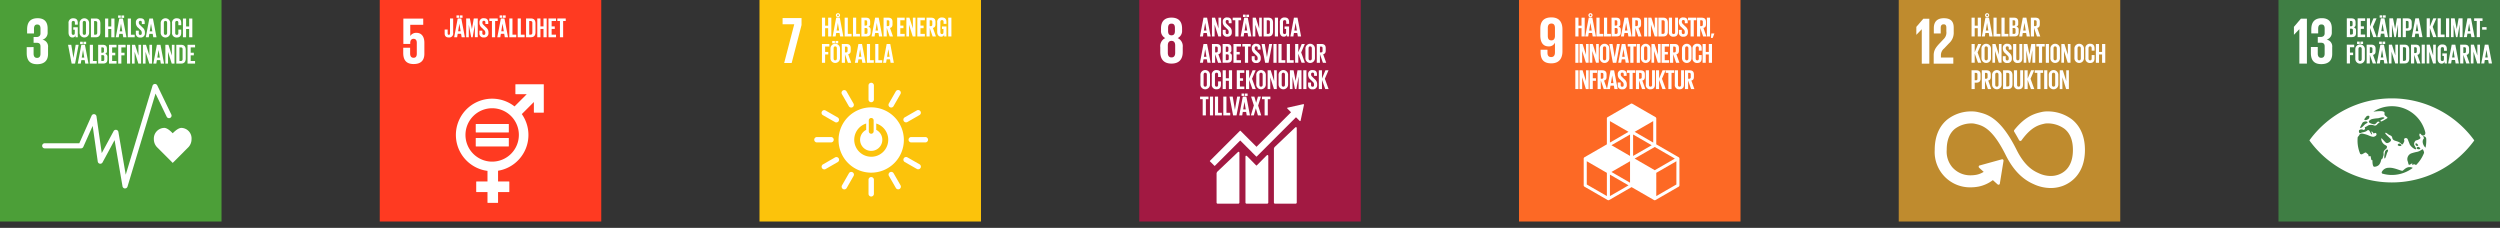 <svg xmlns="http://www.w3.org/2000/svg" width="790" height="72" viewBox="0 0 790 72"><rect x="0" y="0" width="790" height="72" fill="#333333" stroke="none"/><defs><clipPath id="a"><path fill="none" d="M239.987.001h69.998v69.998h-69.998z"/></clipPath><clipPath id="b"><path fill="none" d="M359.893 0h69.998v70h-69.998z"/></clipPath><clipPath id="c"><path fill="none" d="M.327.001h69.998v69.998H.327z"/></clipPath><clipPath id="d"><path fill="none" d="M119.837-.013h70v69.998h-70z"/></clipPath><clipPath id="e"><path fill="none" d="M480.001 0h69.998v70h-69.998z"/></clipPath><clipPath id="f"><path fill="none" d="M600 0h70v70h-70z"/></clipPath><clipPath id="g"><path fill="none" d="M720 0h69.998v70H720z"/></clipPath></defs><path fill="#4c9f38" d="M0 0h70v70H0z"/><path fill="#ff3a21" d="M120 0h70v70h-70z"/><path fill="#fcc30b" d="M240 0h70v70h-70z"/><path fill="#a21942" d="M360 0h70v70h-70z"/><path fill="#fd6925" d="M480 0h70v70h-70z"/><path fill="#bf8b2e" d="M600 0h70v70h-70z"/><path fill="#3f7e44" d="M720 0h70v70h-70z"/><g fill="#fff"><path d="M247.299 7.66h3.684l-3.182 12.248h2.366l3.119-11.997V5.712h-5.987V7.66z"/><g clip-path="url(#a)"><path d="M275.3 33.923a10.318 10.318 0 1 0 10.321 10.317A10.317 10.317 0 0 0 275.3 33.923M274.541 38a.767.767 0 0 1 1.531 0v3.542a.767.767 0 0 1-1.531 0zm.765 11.529a5.367 5.367 0 0 1-1.594-10.492v2a3.513 3.513 0 1 0 3.18 0v-2a5.368 5.368 0 0 1-1.586 10.5M263.46 44.15a.862.862 0 0 0-.793-.846h-4.518a.849.849 0 0 0 0 1.7h4.518a.865.865 0 0 0 .793-.85M293.263 44.15a.862.862 0 0 0-.793-.846h-4.517a.85.85 0 0 0 0 1.7h4.517a.864.864 0 0 0 .793-.85M275.308 32.305a.863.863 0 0 0 .846-.793V27a.85.85 0 0 0-1.7 0v4.517a.865.865 0 0 0 .85.793"/><path d="M275.308 62.108a.863.863 0 0 0 .846-.793V56.8a.85.85 0 0 0-1.7 0v4.517a.865.865 0 0 0 .85.793M265.025 38.266a.861.861 0 0 0-.268-1.128l-3.921-2.245a.85.85 0 0 0-.842 1.473l3.92 2.244a.864.864 0 0 0 1.111-.344M290.892 53.07a.861.861 0 0 0-.268-1.128L286.7 49.7a.85.85 0 0 0-.843 1.472l3.92 2.244a.865.865 0 0 0 1.111-.344M281.192 33.871a.862.862 0 0 0 1.128-.268l2.245-3.921a.849.849 0 0 0-1.472-.842l-2.245 3.92a.866.866 0 0 0 .344 1.111M266.388 59.738a.862.862 0 0 0 1.128-.268l2.245-3.921a.85.85 0 0 0-1.472-.844l-2.245 3.922a.866.866 0 0 0 .344 1.111M269.4 33.881a.864.864 0 0 0 .339-1.109l-2.252-3.918a.85.85 0 0 0-1.471.846l2.252 3.917a.864.864 0 0 0 1.132.264M284.259 59.718a.864.864 0 0 0 .339-1.109l-2.253-3.918a.85.85 0 0 0-1.47.846l2.252 3.918a.865.865 0 0 0 1.132.263M285.577 38.247a.862.862 0 0 0 1.109.339l3.917-2.252a.849.849 0 0 0-.845-1.47l-3.916 2.252a.861.861 0 0 0-.265 1.131M259.74 53.105a.864.864 0 0 0 1.109.339l3.917-2.253a.85.85 0 0 0-.845-1.472l-3.916 2.254a.864.864 0 0 0-.265 1.132M261.697 8.906h-.962v2.617h-.999V5.589h.999v2.513h.962V5.589h1.006v5.934h-1.006V8.906zM263.115 11.524l1.12-5.935h1.137l1.128 5.935h-1.023l-.184-1.086h-1.058l-.175 1.086zm1.679-7.361a.656.656 0 1 1 0 1.312.656.656 0 1 1 0-1.312m-.428 5.478h.8l-.393-2.38h-.008zm.428-4.533a.29.29 0 1 0-.272-.289.266.266 0 0 0 .272.289M266.911 5.589h.997v5.121h1.191v.814h-2.188V5.589zM269.554 5.589h.996v5.121h1.191v.814h-2.187V5.589zM272.2 5.59h1.444c1 0 1.329.464 1.329 1.3v.61a.865.865 0 0 1-.6.945.9.9 0 0 1 .744.989v.788c0 .838-.377 1.3-1.374 1.3H272.2zm1 2.5h.35a.421.421 0 0 0 .473-.481v-.724a.421.421 0 0 0-.483-.481h-.34zm0 .761v1.854h.437a.429.429 0 0 0 .491-.481v-.889c0-.316-.15-.481-.5-.481zM275.416 11.523l1.12-5.933h1.138l1.13 5.933h-1.026l-.182-1.085h-1.06l-.175 1.085zm1.251-1.882h.8l-.393-2.381h-.01zM280.211 8.8v2.722h-1V5.589h1.451c1.006 0 1.375.5 1.375 1.33v.762c0 .64-.228 1.014-.8 1.147l.953 2.7h-1.05zm0-2.4v1.85h.332a.433.433 0 0 0 .491-.491v-.875c0-.323-.15-.481-.491-.481zM283.501 5.589h2.381v.814h-1.385V8.1h.989v.807h-.989v1.803h1.385v.814h-2.381V5.589zM287.255 7.795v3.728h-.841V5.59h.98l1.076 3.403V5.59h.833v5.933h-.875l-1.173-3.728zM289.87 5.589h2.382v.814h-1.385V8.1h.989v.807h-.989v1.803h1.385v.814h-2.382V5.589zM293.781 8.8v2.722h-1V5.589h1.452c1.006 0 1.375.5 1.375 1.33v.762c0 .64-.228 1.014-.8 1.147l.953 2.7h-1.05zm0-2.4v1.85h.333a.433.433 0 0 0 .491-.491v-.875c0-.323-.15-.481-.491-.481zM297.658 8.355h1.417v3.169h-.717v-.649a.9.9 0 0 1-.953.717c-.858 0-1.252-.683-1.252-1.6V7.12a1.405 1.405 0 0 1 1.5-1.6c1.1 0 1.427.612 1.427 1.487v.527h-.91v-.606c0-.367-.14-.578-.5-.578s-.517.255-.517.613v3.186c0 .359.15.612.49.612.324 0 .491-.183.491-.569v-1.05h-.473zM299.645 5.589h.997v5.933h-.997zM259.737 13.902h2.336v.814h-1.34v1.696h.999v.807h-.999v2.617h-.996v-5.934zM262.422 18.3v-2.87a1.513 1.513 0 1 1 3.021 0v2.87a1.513 1.513 0 1 1-3.021 0m.552-5.364h.848v.753h-.848zm1.47 5.522v-3.183c0-.358-.158-.612-.515-.612s-.508.254-.508.612v3.186c0 .36.158.613.508.613s.515-.253.515-.613m-.411-5.522h.849v.753h-.849zM267.007 17.114v2.722h-1V13.9h1.451c1.006 0 1.375.5 1.375 1.329v.763c0 .639-.228 1.014-.8 1.147l.953 2.7h-1.05zm0-2.4v1.847h.333a.433.433 0 0 0 .491-.491v-.87c0-.324-.15-.481-.491-.481zM270.14 19.835l1.12-5.933h1.14l1.13 5.933h-1.03l-.182-1.084h-1.06l-.175 1.084zm1.252-1.881h.8l-.394-2.382h-.01zM273.937 13.902h.997v5.12h1.19v.814h-2.187v-5.934zM276.579 13.902h.997v5.12h1.19v.814h-2.187v-5.934zM279.064 19.835l1.121-5.933h1.137l1.13 5.933h-1.025l-.183-1.084h-1.059l-.175 1.084zm1.252-1.881h.8l-.394-2.382h-.01z"/></g><g clip-path="url(#b)"><path d="M373.745 16.433v-1.55a2.814 2.814 0 0 0-1.591-2.847 2.5 2.5 0 0 0 1.381-2.469v-.588c0-2.22-1.15-3.413-3.349-3.413-2.178 0-3.308 1.193-3.308 3.413v.588a2.518 2.518 0 0 0 1.339 2.469 2.8 2.8 0 0 0-1.571 2.847v1.55c0 2.157 1.027 3.664 3.54 3.664 2.531 0 3.559-1.507 3.559-3.664m-4.628-7.6c0-.86.295-1.362 1.069-1.362.8 0 1.088.5 1.088 1.362V9.8c0 .858-.293 1.362-1.088 1.362-.774 0-1.069-.5-1.069-1.362zm2.24 7.85c0 .858-.313 1.467-1.171 1.467-.839 0-1.153-.609-1.153-1.467v-2.3c0-.858.314-1.465 1.153-1.465.858 0 1.171.607 1.171 1.465zM409.205 40.358l-6.289 5.982a1.047 1.047 0 0 0-.359.9v16.767a.358.358 0 0 0 .359.358h6.5a.358.358 0 0 0 .358-.358v-23.5c0-.2-.154-.559-.565-.15M391.086 48.153l-6.29 5.982a1.045 1.045 0 0 0-.358.9v8.974a.359.359 0 0 0 .358.358h6.5a.359.359 0 0 0 .357-.358V48.3c0-.2-.156-.561-.565-.15"/><path d="M412.064 33.1a.183.183 0 0 0-.053-.136.178.178 0 0 0-.117-.05h-.087l-4.814 1.088-.088.008a.2.2 0 0 0-.095.049.186.186 0 0 0 0 .259l.055.055 1.1 1.1-10.913 10.918-5.04-5.041a.143.143 0 0 0-.2 0l-1.368 1.368-8.084 8.082a.144.144 0 0 0 0 .2l1.37 1.368a.14.14 0 0 0 .2 0l7.98-7.976 3.658 3.658a.045.045 0 0 0 .011.017l1.368 1.366a.144.144 0 0 0 .205 0l12.385-12.385 1.154 1.155a.18.18 0 0 0 .257 0 .178.178 0 0 0 .053-.118v-.017l1.056-4.915z"/><path d="M400.181 49.2l-3.043 3.068a.146.146 0 0 1-.2-.008l-2.756-2.809c-.506-.5-.614-.095-.614.1v14.45a.356.356 0 0 0 .355.358h6.5a.359.359 0 0 0 .358-.358V49.315c0-.2-.155-.559-.6-.112M379.184 11.522l1.121-5.933h1.137l1.13 5.933h-1.025l-.183-1.084h-1.059l-.175 1.084zm1.252-1.881h.8l-.394-2.382h-.009zM383.822 7.794v3.728h-.841V5.59h.98l1.076 3.402V5.59h.833v5.932h-.875l-1.173-3.728zM386.385 10.245v-.8h.928v.814c0 .333.148.525.489.525.316 0 .456-.209.456-.525v-.228a1.07 1.07 0 0 0-.447-.839l-.585-.588a2 2 0 0 1-.832-1.582v-.2a1.237 1.237 0 0 1 1.4-1.305c1 0 1.391.491 1.391 1.349v.481h-.909v-.515c0-.342-.158-.507-.474-.507a.436.436 0 0 0-.472.488v.124c0 .333.185.525.472.8l.639.629a1.992 1.992 0 0 1 .806 1.541v.293a1.286 1.286 0 0 1-1.453 1.392 1.236 1.236 0 0 1-1.409-1.348M389.527 5.589h2.651v.814h-.821v5.12h-1.009v-5.12h-.821v-.814zM392.046 11.523l1.121-5.935h1.133l1.13 5.935h-1.025l-.183-1.086h-1.059l-.175 1.086zm.735-6.9h.848v.753h-.848zm.519 5.017h.8l-.4-2.38h-.009zm.542-5.014h.849v.753h-.849zM396.684 7.794v3.728h-.841V5.59h.98l1.076 3.402V5.59h.833v5.932h-.875l-1.173-3.728zM402.283 7.182v2.749c0 .909-.375 1.592-1.444 1.592H399.3V5.588h1.539c1.069 0 1.444.675 1.444 1.594m-1.566 3.527c.411 0 .569-.246.569-.6V7a.521.521 0 0 0-.569-.6h-.42v4.307zM402.852 5.588h.999v5.935h-.999zM405.932 8.354h1.417v3.169h-.717v-.649a.9.9 0 0 1-.953.718c-.858 0-1.251-.681-1.251-1.6V7.12a1.406 1.406 0 0 1 1.5-1.6c1.1 0 1.424.613 1.424 1.488v.526h-.909v-.6c0-.368-.141-.579-.5-.579s-.518.255-.518.613v3.186c0 .359.151.612.491.612.324 0 .491-.182.491-.568V9.142h-.474zM407.761 11.522l1.12-5.933h1.137l1.13 5.933h-1.025l-.183-1.084h-1.059l-.175 1.084zm1.251-1.881h.8l-.394-2.382h-.009zM379.184 19.834l1.121-5.932h1.137l1.13 5.932h-1.025l-.183-1.084h-1.059l-.175 1.084zm1.252-1.881h.8l-.394-2.381h-.009zM383.979 17.114v2.722h-1V13.9h1.452c1.006 0 1.375.5 1.375 1.33v.762c0 .639-.228 1.016-.8 1.147l.953 2.7h-1.05zm0-2.4v1.847h.333a.433.433 0 0 0 .491-.491v-.87c0-.323-.151-.481-.491-.481zM386.351 13.9h1.443c1 0 1.33.465 1.33 1.3v.6a.867.867 0 0 1-.6.946.9.9 0 0 1 .743.989v.787c0 .839-.376 1.3-1.373 1.3h-1.548zm1 2.5h.35a.422.422 0 0 0 .474-.482V15.2a.42.42 0 0 0-.481-.481h-.343zm0 .761v1.859h.438a.429.429 0 0 0 .491-.481v-.892c0-.316-.151-.481-.5-.481zM389.771 13.901h2.382v.814h-1.385v1.697h.989v.806h-.989v1.804h1.385v.814h-2.382v-5.935zM392.571 13.901h2.651v.814h-.821v5.121h-1.008v-5.121h-.822v-.814zM395.545 18.557v-.8h.929v.814c0 .333.148.525.488.525.316 0 .457-.209.457-.525v-.228a1.073 1.073 0 0 0-.447-.839l-.586-.588a1.994 1.994 0 0 1-.831-1.582v-.2a1.237 1.237 0 0 1 1.4-1.3c1 0 1.39.491 1.39 1.349v.481h-.909v-.515c0-.343-.158-.508-.474-.508a.436.436 0 0 0-.471.489v.123c0 .333.184.525.471.8l.64.63a1.989 1.989 0 0 1 .806 1.54v.289a1.287 1.287 0 0 1-1.453 1.393 1.237 1.237 0 0 1-1.41-1.349M401.995 13.901l-1.13 5.935h-1.084l-1.13-5.935h1.016l.683 4.139h.007l.702-4.139h.936zM402.405 13.901h.997v5.935h-.997zM403.98 13.901h.997v5.121h1.191v.814h-2.188v-5.935zM406.623 13.901h.996v5.121h1.191v.814h-2.187v-5.935zM410.263 16.947v2.887h-.997v-5.933h.997v2.608l1.086-2.608h.98l-1.155 2.669 1.181 3.264h-1.05l-1.042-2.887zM412.511 18.3v-2.87a1.512 1.512 0 1 1 3.019 0v2.87a1.512 1.512 0 1 1-3.019 0m2.022.158v-3.183c0-.358-.158-.613-.517-.613s-.506.255-.506.613v3.186c0 .359.156.612.506.612s.517-.253.517-.612M417.1 17.114v2.722h-1V13.9h1.452c1.006 0 1.375.5 1.375 1.33v.762c0 .639-.228 1.016-.8 1.147l.953 2.7h-1.05zm0-2.4v1.847h.333a.433.433 0 0 0 .491-.491v-.87c0-.323-.151-.481-.491-.481zM379.342 26.615v-2.87a1.512 1.512 0 1 1 3.018 0v2.87a1.512 1.512 0 1 1-3.018 0m2.022.158v-3.186c0-.358-.158-.612-.518-.612s-.506.254-.506.612v3.186c0 .36.156.613.506.613s.518-.253.518-.613M382.929 26.615v-2.87a1.4 1.4 0 0 1 1.487-1.6c1.1 0 1.41.612 1.41 1.487v.7h-.911v-.778c0-.369-.122-.578-.482-.578s-.508.255-.508.612v3.186c0 .36.151.613.508.613s.482-.228.482-.578v-1.095h.911v1.023c0 .85-.35 1.48-1.41 1.48a1.4 1.4 0 0 1-1.487-1.6M388.328 25.53h-.963v2.618h-.998v-5.935h.998v2.513h.963v-2.513h1.006v5.935h-1.006V25.53zM390.821 22.214h2.382v.814h-1.385v1.696h.989v.807h-.989v1.803h1.385v.814h-2.382v-5.934zM394.733 25.259v2.887h-.997v-5.932h.997v2.608l1.086-2.608h.979l-1.154 2.668 1.181 3.264h-1.05l-1.042-2.887zM396.981 26.615v-2.87a1.512 1.512 0 1 1 3.019 0v2.87a1.512 1.512 0 1 1-3.019 0m2.022.158v-3.186c0-.358-.158-.612-.517-.612s-.506.254-.506.612v3.186c0 .36.156.613.506.613s.517-.253.517-.613M401.409 24.419v3.728h-.841v-5.933h.98l1.076 3.403v-3.403h.833v5.933h-.875l-1.173-3.728zM404.025 26.615v-2.87a1.512 1.512 0 1 1 3.018 0v2.87a1.512 1.512 0 1 1-3.018 0m2.021.158v-3.186c0-.358-.157-.612-.517-.612s-.506.254-.506.612v3.186c0 .36.156.613.506.613s.517-.253.517-.613M410.36 24.296h-.027l-.673 3.85h-.464l-.744-3.85h-.017v3.85h-.824v-5.932h1.164l.649 3.342h.008l.578-3.342h1.261v5.932h-.911v-3.85zM411.838 22.213h.997v5.935h-.997zM413.36 26.87v-.8h.928v.814c0 .333.148.525.491.525.314 0 .454-.21.454-.525v-.229a1.071 1.071 0 0 0-.446-.838l-.586-.588a2 2 0 0 1-.832-1.583v-.2a1.237 1.237 0 0 1 1.4-1.3c1 0 1.391.491 1.391 1.348v.482h-.909v-.516c0-.342-.158-.508-.472-.508a.437.437 0 0 0-.474.489v.124c0 .333.185.525.474.8l.637.63a1.992 1.992 0 0 1 .807 1.541v.289a1.287 1.287 0 0 1-1.454 1.392 1.236 1.236 0 0 1-1.409-1.348M417.744 25.259v2.887h-.997v-5.932h.997v2.608l1.086-2.608h.979l-1.154 2.668 1.181 3.264h-1.05l-1.042-2.887zM379.228 30.526h2.652v.814h-.822v5.12h-1.008v-5.12h-.822v-.814zM382.342 30.525h.997v5.935h-.997zM383.918 30.526h.996v5.12h1.191v.814h-2.187v-5.934zM386.56 30.526h.997v5.12h1.19v.814h-2.187v-5.934zM391.872 30.526l-1.13 5.934h-1.084l-1.13-5.934h1.016l.682 4.139h.01l.7-4.139h.936zM391.6 36.46l1.121-5.935h1.137l1.13 5.935h-1.025l-.183-1.086h-1.06l-.175 1.086zm.735-6.9h.848v.753h-.848zm.517 5.016h.8l-.394-2.382h-.009zm.542-5.016h.849v.753h-.849zM396.22 33.318l-.876-2.793h1.041l.552 1.961.568-1.961h.946l-.875 2.836.972 3.099h-1.043l-.656-2.25-.629 2.25h-.946l.946-3.142zM398.792 30.526h2.651v.814h-.821v5.12h-1.009v-5.12h-.821v-.814z"/></g><g clip-path="url(#c)"><path d="M11.726 20.287c2.408 0 3.454-1.278 3.454-3.245v-2.094a2.18 2.18 0 0 0-1.758-2.406 2.27 2.27 0 0 0 1.632-2.3V9c0-2.011-.962-3.245-3.161-3.245-2.471 0-3.329 1.464-3.329 3.559v1.255h2.176v-1.44c0-.88.274-1.383 1.028-1.383s1.025.5 1.025 1.279v1.527c0 .753-.5 1.151-1.277 1.151h-.9v1.822h1.006c.837 0 1.172.4 1.172 1.151v2.345c0 .753-.335 1.278-1.067 1.278-.816 0-1.111-.546-1.111-1.382v-2.032H8.441v1.864c0 2.157.856 3.538 3.285 3.538M60.524 44a3.307 3.307 0 0 0-3.195-3.587c-.963 0-2.125 1.056-2.754 1.7-.632-.648-1.716-1.7-2.679-1.7A3.37 3.37 0 0 0 48.621 44a3.629 3.629 0 0 0 1.021 2.536l4.936 4.943 4.929-4.937A3.626 3.626 0 0 0 60.524 44"/><path d="M39.514 59.551a.41.41 0 0 1-.05 0 .809.809 0 0 1-.749-.672l-2.507-14.6-3.8 7.04a.811.811 0 0 1-1.516-.27l-1.608-11.267-2.95 6.625a.809.809 0 0 1-.74.479H14.132a.81.81 0 1 1 0-1.62h10.935l3.881-8.714a.81.81 0 0 1 1.542.215l1.663 11.618 3.747-6.943a.811.811 0 0 1 1.512.248l2.321 13.52 8.46-28.1a.811.811 0 0 1 1.507-.12l4.453 9.229a.811.811 0 0 1-1.461.7l-3.546-7.352-8.852 29.4a.812.812 0 0 1-.776.577M23.162 8.613h1.417v3.169h-.717v-.649a.9.9 0 0 1-.953.717c-.858 0-1.252-.683-1.252-1.6V7.378a1.406 1.406 0 0 1 1.5-1.6c1.1 0 1.425.612 1.425 1.487v.527h-.912v-.606c0-.367-.141-.578-.5-.578s-.517.255-.517.612v3.186c0 .36.15.613.491.613.323 0 .49-.183.49-.569V9.4h-.473zM25.147 10.249v-2.87a1.512 1.512 0 1 1 3.019 0v2.87a1.512 1.512 0 1 1-3.019 0m2.022.158V7.221c0-.358-.157-.613-.517-.613s-.506.255-.506.613v3.186c0 .359.156.612.506.612s.517-.253.517-.612M31.718 7.44v2.749c0 .909-.375 1.592-1.444 1.592h-1.538V5.846h1.538c1.069 0 1.444.676 1.444 1.594m-1.565 3.527c.411 0 .568-.245.568-.6V7.256a.519.519 0 0 0-.568-.6h-.421v4.306zM35.166 9.164h-.962v2.617h-.999V5.847h.999v2.512h.962V5.847h1.007v5.934h-1.007V9.164zM36.583 11.781L37.7 5.848h1.138l1.13 5.933h-1.023l-.182-1.081H37.7l-.175 1.086zm.736-6.9h.849v.753h-.849zm.516 5.019h.8l-.394-2.382h-.01zm.542-5.016h.848v.753h-.848zM40.38 5.847h.997v5.121h1.191v.814H40.38V5.847zM42.927 10.5v-.8h.928v.814c0 .333.148.525.489.525.315 0 .456-.209.456-.525v-.228a1.074 1.074 0 0 0-.447-.839l-.586-.586a2 2 0 0 1-.831-1.584v-.2a1.237 1.237 0 0 1 1.4-1.305c1 0 1.391.491 1.391 1.349v.481h-.91v-.511c0-.343-.158-.508-.473-.508a.437.437 0 0 0-.472.489V7.2c0 .333.184.525.472.8l.639.63a1.989 1.989 0 0 1 .806 1.54v.289a1.286 1.286 0 0 1-1.453 1.393 1.237 1.237 0 0 1-1.409-1.352M46.068 11.78l1.121-5.932h1.137l1.13 5.932h-1.025l-.183-1.08h-1.059l-.175 1.084zM47.32 9.9h.8l-.394-2.381h-.009zM50.784 10.249v-2.87a1.512 1.512 0 1 1 3.018 0v2.87a1.512 1.512 0 1 1-3.018 0m2.022.158V7.221c0-.358-.158-.613-.518-.613s-.506.255-.506.613v3.186c0 .359.156.612.506.612s.518-.253.518-.612M54.371 10.249v-2.87a1.4 1.4 0 0 1 1.487-1.6c1.1 0 1.41.613 1.41 1.488v.7h-.911v-.78c0-.367-.122-.578-.482-.578s-.507.254-.507.612v3.186c0 .36.15.613.507.613s.482-.229.482-.579V9.348h.911v1.023c0 .85-.35 1.48-1.41 1.48a1.4 1.4 0 0 1-1.487-1.6M59.77 9.164h-.963v2.617h-.998V5.847h.998v2.512h.963V5.847h1.006v5.934H59.77V9.164zM24.851 14.159l-1.13 5.935h-1.084l-1.13-5.935h1.016l.683 4.139h.007l.702-4.139h.936zM24.579 20.093L25.7 14.16h1.138l1.129 5.933h-1.026l-.182-1.086H25.7l-.175 1.086zm.734-6.9h.848v.753h-.848zm.517 5.016h.8l-.393-2.382h-.01zm.542-5.016h.849v.753h-.849zM28.376 14.159h.997v5.121h1.19v.814h-2.187v-5.935zM31.019 14.16h1.444c1 0 1.33.464 1.33 1.3v.605a.865.865 0 0 1-.6.945.9.9 0 0 1 .744.989v.788c0 .839-.376 1.3-1.373 1.3h-1.545zm1 2.5h.35a.422.422 0 0 0 .474-.481v-.727a.421.421 0 0 0-.483-.481h-.341zm0 .761v1.855h.438a.429.429 0 0 0 .49-.482v-.892c0-.316-.15-.481-.5-.481zM34.44 14.159h2.381v.815h-1.385v1.696h.989v.807h-.989v1.803h1.385v.814H34.44v-5.935zM37.353 14.159h2.336v.815H38.35v1.696h.998v.807h-.998v2.617h-.997v-5.935zM40.127 14.16h.997v5.935h-.997zM42.542 16.365v3.728h-.841V14.16h.979l1.077 3.403V14.16h.833v5.933h-.875l-1.173-3.728zM45.998 16.365v3.728h-.841V14.16h.98l1.076 3.403V14.16h.834v5.933h-.875l-1.174-3.728zM48.456 20.093l1.12-5.933h1.138l1.13 5.933h-1.026l-.182-1.085h-1.06l-.176 1.085zm1.252-1.882h.8l-.394-2.381H50.1zM53.094 16.365v3.728h-.841V14.16h.98l1.076 3.403V14.16h.833v5.933h-.875l-1.173-3.728zM58.693 15.753V18.5c0 .909-.375 1.592-1.444 1.592H55.71v-5.933h1.539c1.069 0 1.444.675 1.444 1.594m-1.566 3.526c.411 0 .569-.245.569-.6v-3.111a.52.52 0 0 0-.569-.595h-.42v4.306zM59.261 14.159h2.382v.815h-1.385v1.696h.989v.807h-.989v1.803h1.385v.814h-2.382v-5.935z"/></g><g clip-path="url(#d)"><path d="M131.671 10.382a2.16 2.16 0 0 0-2.011.983h-.02V7.827h4.1V5.88h-6.28v8h2.176v-.314c0-.839.378-1.3 1.046-1.3.734 0 1.027.5 1.027 1.278v3.434c0 .755-.272 1.278-1 1.278-.818 0-1.109-.544-1.109-1.381v-1.782h-2.18V16.7c0 2.157.86 3.538 3.289 3.538 2.408 0 3.391-1.277 3.391-3.245v-3.471c0-2.24-1.151-3.14-2.429-3.14M171.725 26.626h-8.75a.113.113 0 0 0-.112.113v2.908a.111.111 0 0 0 .112.11h3.483l-3.867 3.871A11.456 11.456 0 1 0 154.045 54v3.351h-3.451a.11.11 0 0 0-.112.111v3.115a.111.111 0 0 0 .112.113h3.451v3.3a.111.111 0 0 0 .112.112h3.114a.112.112 0 0 0 .114-.112v-3.3h3.45a.112.112 0 0 0 .111-.113v-3.113a.111.111 0 0 0-.111-.111h-3.45v-3.4a11.449 11.449 0 0 0 7.506-17.9l3.813-3.814v3.252a.114.114 0 0 0 .115.113h2.906a.113.113 0 0 0 .114-.113v-8.752a.113.113 0 0 0-.114-.113m-16.2 24.45a8.436 8.436 0 1 1 8.436-8.436 8.445 8.445 0 0 1-8.436 8.436"/><path d="M160.677 39.178h-10.231a.107.107 0 0 0-.111.1v2.479a.106.106 0 0 0 .111.1h10.231a.105.105 0 0 0 .112-.1v-2.48a.106.106 0 0 0-.112-.1M160.677 43.6h-10.231a.109.109 0 0 0-.111.1v2.48a.105.105 0 0 0 .111.1h10.231a.1.1 0 0 0 .112-.1V43.7a.108.108 0 0 0-.112-.1M143.2 5.833v4.586a1.234 1.234 0 0 1-1.373 1.417c-1.033 0-1.314-.569-1.314-1.322V9.333h.945v1.2c0 .3.107.472.369.472s.377-.175.377-.482v-4.69zM143.517 11.767l1.12-5.935h1.138l1.13 5.935h-1.024l-.184-1.086h-1.06l-.175 1.086zm.736-6.9h.848v.753h-.848zm.515 5.015h.8l-.396-2.382h-.01zm.544-5.015h.849v.753h-.849zM150.063 7.916h-.027l-.673 3.85h-.464l-.744-3.85h-.017v3.85h-.824V5.833h1.164l.649 3.342h.008l.578-3.342h1.261v5.933h-.911v-3.85zM151.488 10.489v-.8h.929v.814c0 .333.148.525.49.525.314 0 .455-.209.455-.525v-.229a1.072 1.072 0 0 0-.447-.838l-.586-.588a2 2 0 0 1-.831-1.583v-.2a1.237 1.237 0 0 1 1.4-1.305c1 0 1.39.491 1.39 1.348v.482h-.909v-.514c0-.342-.158-.508-.472-.508a.437.437 0 0 0-.473.489v.124c0 .333.184.525.473.8l.638.63a1.992 1.992 0 0 1 .806 1.541v.289a1.286 1.286 0 0 1-1.453 1.392 1.237 1.237 0 0 1-1.41-1.348M154.63 5.833h2.652v.814h-.822v5.12h-1.008v-5.12h-.822v-.814zM157.149 11.767l1.121-5.935h1.137l1.13 5.935h-1.025l-.183-1.086h-1.059l-.175 1.086zm.737-6.9h.848v.753h-.848zm.515 5.015h.8L158.8 7.5h-.009zm.542-5.015h.848v.753h-.848zM160.947 5.833h.996v5.12h1.191v.814h-2.187V5.833zM163.589 5.833h.997v5.12h1.191v.814h-2.188V5.833zM169.215 7.426v2.749c0 .909-.374 1.592-1.443 1.592h-1.539V5.832h1.539c1.069 0 1.443.675 1.443 1.594m-1.565 3.527c.411 0 .569-.246.569-.6V7.242a.521.521 0 0 0-.569-.6h-.42v4.307zM171.745 9.15h-.962v2.617h-.999V5.832h.999v2.513h.962V5.832h1.007v5.935h-1.007V9.15zM173.32 5.833h2.381v.814h-1.383v1.696h.987v.807h-.987v1.803h1.383v.814h-2.381V5.833zM176.12 5.833h2.651v.814h-.821v5.12h-1.009v-5.12h-.821v-.814z"/></g><g clip-path="url(#e)"><path d="M493.732 9.283c0-2.2-.964-3.787-3.475-3.787-2.532 0-3.515 1.379-3.515 3.578v2.093c0 2.322.92 3.494 2.636 3.494a2.042 2.042 0 0 0 1.967-1.151h.021v3.055c0 .858-.335 1.464-1.193 1.464s-1.172-.5-1.172-1.38v-.942h-2.176v.753c0 2.093.754 3.557 3.39 3.557 2.511 0 3.517-1.611 3.517-3.829zm-2.366 2.177c-.042.8-.377 1.3-1.13 1.3-.814 0-1.13-.5-1.13-1.423V8.863c0-.9.335-1.421 1.151-1.421.8 0 1.109.542 1.109 1.421zM530.462 49.694l-7.082-4.086v-8.175a.48.48 0 0 0-.242-.419l-7.319-4.226a.484.484 0 0 0-.483 0l-7.321 4.226a.482.482 0 0 0-.244.419v8.175l-7.08 4.086a.488.488 0 0 0-.241.418v8.457a.491.491 0 0 0 .241.419l7.324 4.224a.465.465 0 0 0 .239.065.473.473 0 0 0 .242-.065l7.08-4.085 7.079 4.085a.478.478 0 0 0 .242.065.469.469 0 0 0 .241-.065l7.324-4.224a.486.486 0 0 0 .241-.419v-8.457a.484.484 0 0 0-.241-.418m-15.368 8.038l-5.873-3.391 5.873-3.392zm6.837-11.844l-5.872 3.389V42.5zm-6.837 3.389l-5.873-3.389 5.873-3.392zm1.45.835l6.353-3.667 6.357 3.667-6.354 3.671zm5.87-5.061l-5.87-3.392 5.87-3.389zm-7.8-3.392l-5.874 3.392V38.27zm-6.84 20.3l-6.355-3.669v-7.341l6.355 3.671zm.966 0v-6.781l5.874 3.391zm21-3.669l-6.357 3.669V54.62l6.357-3.671zM499.763 8.905h-.962v2.618h-.999V5.588h.999v2.513h.962V5.588h1.006v5.935h-1.006V8.905zM500.927 11.523l1.12-5.935h1.138l1.128 5.935h-1.024l-.184-1.086h-1.058l-.175 1.086zm1.679-7.361a.656.656 0 1 1-.673.656.653.653 0 0 1 .673-.656m-.428 5.478h.8l-.393-2.38h-.008zm.428-4.533a.29.29 0 0 0 0-.578.29.29 0 0 0 0 .578M504.47 5.588h.997v5.121h1.19v.814h-2.187V5.588zM506.858 5.588h.997v5.121h1.191v.814h-2.188V5.588zM509.248 5.589h1.443c1 0 1.33.464 1.33 1.3v.6a.865.865 0 0 1-.595.945.9.9 0 0 1 .743.989v.788c0 .839-.376 1.3-1.373 1.3h-1.548zm1 2.5h.349a.422.422 0 0 0 .474-.481v-.724a.42.42 0 0 0-.483-.481h-.34zm0 .761v1.855h.437a.43.43 0 0 0 .491-.482v-.889c0-.315-.151-.481-.5-.481zM512.213 11.522l1.12-5.933h1.138l1.13 5.933h-1.026l-.182-1.084h-1.06l-.175 1.084zm1.252-1.881h.8l-.394-2.382h-.01zM516.755 8.8v2.722h-1V5.588h1.451c1.006 0 1.375.5 1.375 1.33v.763c0 .639-.228 1.013-.8 1.147l.953 2.7h-1.05zm0-2.4v1.849h.332a.433.433 0 0 0 .491-.49v-.875c0-.324-.15-.482-.491-.482zM519.537 5.588h.997v5.935h-.997zM521.699 7.794v3.728h-.841V5.589h.979l1.077 3.403V5.589h.833v5.933h-.875l-1.173-3.728zM527.044 7.182V9.93c0 .91-.375 1.593-1.444 1.593h-1.541V5.588h1.541c1.069 0 1.444.675 1.444 1.594m-1.566 3.526c.411 0 .569-.245.569-.6V7a.52.52 0 0 0-.569-.595h-.42v4.306zM530.256 5.588v4.489c0 .921-.394 1.515-1.41 1.515a1.338 1.338 0 0 1-1.487-1.515V5.588h1v4.586c0 .35.139.586.489.586s.491-.236.491-.586V5.588zM530.518 10.244v-.8h.928v.815c0 .332.148.525.489.525.315 0 .456-.21.456-.525v-.229a1.072 1.072 0 0 0-.447-.838l-.586-.586a2.005 2.005 0 0 1-.831-1.585v-.2a1.237 1.237 0 0 1 1.4-1.305c1 0 1.39.49 1.39 1.348v.482h-.909v-.514c0-.342-.158-.508-.473-.508a.436.436 0 0 0-.472.489v.124c0 .333.184.525.472.8l.639.63a1.99 1.99 0 0 1 .806 1.541v.292a1.286 1.286 0 0 1-1.453 1.392 1.237 1.237 0 0 1-1.409-1.349M533.406 5.588h2.651v.815h-.822v5.12h-1.008v-5.12h-.821v-.815zM537.264 8.8v2.722h-1V5.588h1.452c1.006 0 1.375.5 1.375 1.33v.763c0 .639-.228 1.013-.8 1.147l.953 2.7H538.2zm0-2.4v1.849h.333a.433.433 0 0 0 .491-.49v-.875c0-.324-.151-.482-.491-.482zM539.381 5.588h.997v5.935h-.997zM541.727 10.647l-.508 1.339h-.559l.121-1.417h.946v.078zM497.803 13.901h.997v5.935h-.997zM499.964 16.106v3.728h-.841v-5.932h.98l1.076 3.403v-3.403h.833v5.932h-.875l-1.173-3.728zM503.167 16.106v3.728h-.841v-5.932h.979l1.077 3.403v-3.403h.833v5.932h-.875l-1.173-3.728zM505.528 18.3v-2.87a1.512 1.512 0 1 1 3.019 0v2.87a1.512 1.512 0 1 1-3.019 0m2.022.158v-3.183c0-.358-.158-.613-.517-.613s-.506.255-.506.613v3.186c0 .359.156.612.506.612s.517-.253.517-.612M511.881 13.901l-1.13 5.935h-1.084l-1.13-5.935h1.016l.683 4.139h.009l.7-4.139h.936zM511.355 19.834l1.12-5.933h1.138l1.13 5.933h-1.025l-.183-1.084h-1.06l-.175 1.084zm1.252-1.881h.8l-.394-2.381H513zM514.348 13.901h2.651v.814h-.821v5.121h-1.009v-5.121h-.821v-.814zM517.208 13.901h.999v5.935h-.999zM518.529 18.3v-2.87a1.512 1.512 0 1 1 3.019 0v2.87a1.512 1.512 0 1 1-3.019 0m2.022.158v-3.183c0-.358-.158-.613-.517-.613s-.506.255-.506.613v3.186c0 .359.156.612.506.612s.517-.253.517-.612M522.704 16.106v3.728h-.841v-5.932h.98l1.076 3.403v-3.403h.833v5.932h-.875l-1.173-3.728zM525.065 13.901h2.382v.814h-1.385v1.699h.989v.804h-.989v1.803h1.385v.815h-2.382v-5.935zM528.723 17.113v2.722h-1V13.9h1.452c1.006 0 1.375.5 1.375 1.329v.763c0 .639-.228 1.014-.8 1.147l.953 2.7h-1.05zm0-2.4v1.847h.333a.433.433 0 0 0 .491-.491V15.2c0-.323-.15-.481-.491-.481zM531.505 18.3v-2.87a1.512 1.512 0 1 1 3.019 0v2.87a1.512 1.512 0 1 1-3.019 0m2.022.158v-3.183c0-.358-.157-.613-.517-.613s-.506.255-.506.613v3.186c0 .359.156.612.506.612s.517-.253.517-.612M534.839 18.3v-2.87a1.4 1.4 0 0 1 1.488-1.6c1.1 0 1.409.613 1.409 1.488v.7h-.911v-.778c0-.369-.122-.579-.481-.579s-.508.255-.508.613v3.186c0 .359.15.612.508.612s.481-.228.481-.578V17.4h.911v1.024c0 .85-.35 1.48-1.409 1.48a1.4 1.4 0 0 1-1.488-1.6M539.984 17.218h-.962v2.617h-.999V13.9h.999v2.513h.962V13.9h1.007v5.935h-1.007v-2.617zM497.803 22.213h.997v5.935h-.997zM499.964 24.419v3.728h-.841v-5.933h.98l1.076 3.403v-3.403h.833v5.933h-.875l-1.173-3.728zM502.326 22.213h2.336v.814h-1.339v1.699h.998v.804h-.998v2.618h-.997v-5.935zM505.844 25.426v2.722h-1v-5.935h1.456c1.006 0 1.375.5 1.375 1.33v.762c0 .639-.228 1.014-.8 1.147l.953 2.7h-1.05zm0-2.4v1.847h.332a.433.433 0 0 0 .491-.491v-.875c0-.323-.15-.481-.491-.481z"/><path d="M507.8 28.147l1.121-5.933h1.137l1.13 5.933h-1.025l-.183-1.085h-1.059l-.175 1.085zm1.252-1.882h.8l-.394-2.381h-.009zM511.207 26.869v-.8h.928v.814c0 .333.148.525.489.525.316 0 .456-.209.456-.525v-.228a1.071 1.071 0 0 0-.447-.839l-.586-.586a2 2 0 0 1-.831-1.584v-.2a1.237 1.237 0 0 1 1.4-1.3c1 0 1.391.491 1.391 1.349v.481h-.91v-.515c0-.343-.157-.508-.473-.508a.436.436 0 0 0-.472.489v.123c0 .333.185.525.472.8l.639.63a1.989 1.989 0 0 1 .806 1.54v.289a1.286 1.286 0 0 1-1.453 1.393 1.237 1.237 0 0 1-1.409-1.349M514.095 22.213h2.651v.814h-.821v5.121h-1.008v-5.121h-.822v-.814zM517.953 25.426v2.722h-1v-5.935h1.451c1.006 0 1.375.5 1.375 1.33v.762c0 .639-.228 1.014-.8 1.147l.953 2.7h-1.05zm0-2.4v1.847h.333a.433.433 0 0 0 .491-.491v-.875c0-.323-.15-.481-.491-.481zM522.967 22.213V26.7c0 .919-.394 1.514-1.41 1.514a1.338 1.338 0 0 1-1.487-1.514v-4.487h1V26.8c0 .35.138.586.488.586s.491-.236.491-.586v-4.587zM524.279 25.259v2.887h-.996v-5.932h.996v2.607l1.086-2.607h.98l-1.155 2.668 1.182 3.264h-1.05l-1.043-2.887zM526.379 22.213h2.652v.814h-.822v5.121h-1.008v-5.121h-.822v-.814zM532.137 22.213V26.7c0 .919-.394 1.514-1.41 1.514a1.338 1.338 0 0 1-1.487-1.514v-4.487h1V26.8c0 .35.139.586.489.586s.491-.236.491-.586v-4.587zM533.449 25.426v2.722h-1v-5.935h1.451c1.007 0 1.376.5 1.376 1.33v.762c0 .639-.229 1.014-.8 1.147l.953 2.7h-1.05zm0-2.4v1.847h.333a.433.433 0 0 0 .49-.491v-.875c0-.323-.15-.481-.49-.481z"/></g><path d="M607.259 9.251h.021v10.867h2.387V5.923h-1.908l-2.197 2.575v2.492h.021l1.676-1.739z"/><g clip-path="url(#f)"><path d="M611.09 8.855v1.715h2.178V8.792c0-.858.418-1.111.92-1.111.461 0 .858.188.858 1.069v1.172a2.812 2.812 0 0 1-.879 2.45l-1.339 1.422c-1.3 1.383-1.78 2.3-1.78 3.708v2.617h6.2v-1.948h-3.917V17.5a2.709 2.709 0 0 1 1.007-2.178l1.527-1.611a4.465 4.465 0 0 0 1.509-3.582V8.75c0-2.031-.984-2.994-3.12-2.994-2.094 0-3.161 1.109-3.161 3.1M654.713 37.715a12.725 12.725 0 0 0-7.66-2.513 8.454 8.454 0 0 0-1.851.179l-.188.044c-1.819.43-4.862 1.147-8.406 5.544l-.1.13a.458.458 0 0 0-.09.266.478.478 0 0 0 .063.234l.08.131q.876 1.467 1.457 2.549a.47.47 0 0 0 .759.107c.023-.033.049-.067.064-.094 3.061-4.232 5.46-4.8 7.046-5.17l.2-.047a4.721 4.721 0 0 1 .972-.082 9.011 9.011 0 0 1 5.3 1.7c1.78 1.405 2.682 3.65 2.682 6.67 0 5.064-2.448 7.038-4.5 7.8a7.151 7.151 0 0 1-2.513.443 8.9 8.9 0 0 1-3.766-.86l-.147-.07c-1.769-.769-4.409-2.368-6.9-7.38-5.116-10.274-9.413-11.248-12.259-11.892l-.15-.033a8.554 8.554 0 0 0-1.834-.165 12.2 12.2 0 0 0-7.532 2.492c-1.855 1.479-4.067 4.353-4.067 9.641A11.163 11.163 0 0 0 622.708 59.2a13.843 13.843 0 0 0 2.6-.254 11.122 11.122 0 0 0 4.434-2.026l1.5 1.348a.446.446 0 0 0 .606-.026.4.4 0 0 0 .109-.286l1.156-7.129v-.083a.426.426 0 0 0-.14-.312.422.422 0 0 0-.3-.111l-6.941 1.92-.133.022a.4.4 0 0 0-.221.128.431.431 0 0 0-.112.314.42.42 0 0 0 .143.3l1.438 1.3a6.82 6.82 0 0 1-2.248.913 9.969 9.969 0 0 1-1.842.179A7.523 7.523 0 0 1 616.8 52.7l-.038-.054a7.638 7.638 0 0 1-1.6-5.3c0-3.03.888-5.276 2.636-6.674A8.736 8.736 0 0 1 622.974 39a4.724 4.724 0 0 1 .983.084l.154.034c2.271.513 5.381 1.217 9.694 9.88 2.278 4.572 5.133 7.564 8.725 9.141a12.83 12.83 0 0 0 5.5 1.275 10.944 10.944 0 0 0 3.836-.681c2.1-.782 6.975-3.457 6.975-11.364 0-5.284-2.242-8.166-4.125-9.651M624.972 8.905h-.963v2.618h-.998V5.588h.998v2.513h.963V5.588h1.006v5.935h-1.006V8.905zM626.266 11.523l1.121-5.935h1.137l1.128 5.935h-1.023l-.185-1.086h-1.057l-.175 1.086zm1.68-7.361a.656.656 0 1 1-.673.656.647.647 0 0 1 .673-.656m-.428 5.478h.795l-.394-2.38h-.007zm.428-4.533a.29.29 0 1 0-.272-.289.267.267 0 0 0 .272.289M629.941 5.588h.996v5.121h1.191v.814h-2.187V5.588zM632.46 5.588h.997v5.121h1.191v.814h-2.188V5.588zM634.982 5.589h1.443c1 0 1.33.464 1.33 1.3v.6a.865.865 0 0 1-.6.945.9.9 0 0 1 .744.989v.788c0 .839-.376 1.3-1.373 1.3h-1.548zm1 2.5h.35a.422.422 0 0 0 .474-.481v-.724a.42.42 0 0 0-.483-.481h-.341zm0 .761v1.855h.438a.429.429 0 0 0 .49-.482v-.889c0-.315-.15-.481-.5-.481zM638.078 11.522l1.12-5.933h1.138l1.129 5.933h-1.025l-.182-1.084H639.2l-.175 1.084zm1.251-1.881h.8l-.393-2.382h-.01zM642.75 8.8v2.722h-1V5.588h1.453c1.006 0 1.375.5 1.375 1.33v.763c0 .639-.228 1.013-.8 1.147l.953 2.7h-1.05zm0-2.4v1.849h.333a.433.433 0 0 0 .491-.49v-.875c0-.324-.15-.482-.491-.482zM624.009 16.946v2.888h-.999v-5.933h.999v2.608l1.084-2.608h.981l-1.154 2.669 1.181 3.264h-1.05l-1.042-2.888zM626.134 18.3v-2.87a1.512 1.512 0 1 1 3.019 0v2.87a1.512 1.512 0 1 1-3.019 0m2.022.158v-3.183c0-.358-.158-.613-.517-.613s-.506.255-.506.613v3.186c0 .359.156.612.506.612s.517-.253.517-.612M630.44 16.106v3.728h-.841v-5.932h.98l1.076 3.403v-3.403h.833v5.932h-.875l-1.173-3.728zM632.88 18.557v-.8h.928v.814c0 .333.149.525.489.525.316 0 .457-.209.457-.525v-.228a1.073 1.073 0 0 0-.447-.839l-.586-.586a2 2 0 0 1-.831-1.584v-.2a1.237 1.237 0 0 1 1.4-1.3c1 0 1.39.491 1.39 1.349v.481h-.909v-.515c0-.343-.158-.508-.474-.508a.436.436 0 0 0-.471.489v.123c0 .333.184.525.471.8l.639.629a1.994 1.994 0 0 1 .807 1.541v.289a1.287 1.287 0 0 1-1.453 1.393 1.237 1.237 0 0 1-1.41-1.349M639.041 13.9v4.49c0 .921-.394 1.514-1.409 1.514a1.338 1.338 0 0 1-1.488-1.514V13.9h1v4.586c0 .35.139.586.489.586s.49-.236.49-.586V13.9zM642.235 15.984h-.027l-.673 3.85h-.464l-.744-3.85h-.017v3.85h-.824v-5.933h1.164l.649 3.342h.007l.579-3.342h1.261v5.933h-.911v-3.85zM643.477 13.901h2.651v.814h-.822v5.121h-1.008v-5.121h-.821v-.814zM646.469 13.901h.997v5.935h-.997zM647.921 18.3v-2.87a1.513 1.513 0 1 1 3.021 0v2.87a1.513 1.513 0 1 1-3.021 0m2.022.158v-3.183c0-.358-.158-.613-.517-.613s-.506.255-.506.613v3.186c0 .359.155.612.506.612s.517-.253.517-.612M652.226 16.106v3.728h-.841v-5.932h.98l1.077 3.403v-3.403h.833v5.932h-.875l-1.174-3.728zM655.515 18.3v-2.87a1.512 1.512 0 1 1 3.019 0v2.87a1.512 1.512 0 1 1-3.019 0m2.022.158v-3.183c0-.358-.158-.613-.517-.613s-.506.255-.506.613v3.186c0 .359.156.612.506.612s.517-.253.517-.612M658.98 18.3v-2.87a1.4 1.4 0 0 1 1.488-1.6c1.1 0 1.409.613 1.409 1.488v.7h-.911v-.778c0-.369-.121-.579-.481-.579s-.508.255-.508.613v3.186c0 .359.15.612.508.612s.481-.228.481-.578V17.4h.911v1.024c0 .85-.35 1.48-1.409 1.48a1.4 1.4 0 0 1-1.488-1.6M664.257 17.218h-.963v2.617h-.998V13.9h.998v2.513h.963V13.9h1.006v5.935h-1.006v-2.617zM623.01 22.213h1.48c1.006 0 1.373.5 1.373 1.33v1.251c0 .833-.367 1.339-1.373 1.339h-.481v2.015h-1zm1 .814v2.338h.367a.429.429 0 0 0 .49-.491v-1.366c0-.323-.148-.481-.49-.481zM627.255 25.426v2.722h-1v-5.935h1.453c1.007 0 1.376.5 1.376 1.33v.762c0 .639-.229 1.014-.8 1.147l.953 2.7h-1.05zm0-2.4v1.847h.333a.433.433 0 0 0 .49-.491v-.875c0-.323-.15-.481-.49-.481zM629.5 26.615v-2.87a1.512 1.512 0 1 1 3.019 0v2.87a1.512 1.512 0 1 1-3.019 0m2.022.158v-3.186c0-.358-.158-.613-.517-.613s-.506.255-.506.613v3.186c0 .359.156.612.506.612s.517-.253.517-.612M635.952 23.807v2.748c0 .909-.375 1.592-1.444 1.592h-1.539v-5.934h1.539c1.069 0 1.444.675 1.444 1.594m-1.566 3.526c.411 0 .569-.245.569-.6v-3.111a.52.52 0 0 0-.569-.595h-.42v4.306zM639.295 22.213V26.7c0 .919-.394 1.514-1.41 1.514A1.338 1.338 0 0 1 636.4 26.7v-4.487h1V26.8c0 .35.139.586.489.586s.491-.236.491-.586v-4.587zM640.738 25.259v2.887h-.997v-5.932h.997v2.607l1.086-2.607h.98l-1.155 2.668 1.181 3.264h-1.05l-1.042-2.887zM642.97 22.213h2.651v.814h-.822v5.121h-1.008v-5.121h-.821v-.814zM645.961 22.213h.997v5.935h-.997zM647.414 26.615v-2.87a1.512 1.512 0 1 1 3.018 0v2.87a1.512 1.512 0 1 1-3.018 0m2.022.158v-3.186c0-.358-.158-.613-.518-.613s-.506.255-.506.613v3.186c0 .359.156.612.506.612s.518-.253.518-.612M651.719 24.419v3.728h-.841v-5.933h.98l1.076 3.403v-3.403h.833v5.933h-.875l-1.173-3.728z"/></g><g><path d="M728.984 5.906v14.19h-2.386V9.233h-.021l-1.674 1.739h-.022V8.48l2.197-2.574h1.906z"/><g clip-path="url(#g)"><path d="M736.852 8.983v1.235a2.268 2.268 0 0 1-1.632 2.3 2.181 2.181 0 0 1 1.758 2.407v2.095c0 1.967-1.047 3.243-3.453 3.243-2.429 0-3.287-1.381-3.287-3.536v-1.864h2.178v2.031c0 .837.291 1.381 1.109 1.381.731 0 1.065-.523 1.065-1.276v-2.344c0-.755-.334-1.152-1.171-1.152h-1v-1.821h.9c.774 0 1.274-.4 1.274-1.15V9c0-.774-.27-1.276-1.023-1.276s-1.025.5-1.025 1.381v1.444h-2.178V9.3c0-2.094.858-3.559 3.327-3.559 2.2 0 3.161 1.237 3.161 3.245M781.665 44.077a32.2 32.2 0 0 0-51.686 0c-.078.112-.147.207-.2.289.055.084.124.181.2.293a32.2 32.2 0 0 0 51.686 0c.08-.112.147-.209.2-.293a7.968 7.968 0 0 0-.2-.289m-34.542-6.42c.14-.207.608-.8.665-.871a.829.829 0 0 1 .525-.215c.166-.032.387.061.413.184a1.434 1.434 0 0 1-.146.691 1.8 1.8 0 0 1-1.151.521c-.255-.04-.354-.236-.306-.31m-.558 1.107c.025-.028.048-.053.058-.066a1.441 1.441 0 0 1 .855-.312c.272-.048.632.089.676.268s-.677.508-.811.629c-.374.347-.962 1.05-1.306 1.126a.419.419 0 0 1-.28-.028 11.039 11.039 0 0 1 .808-1.617m5.835 11.974a3.078 3.078 0 0 1-.668 1.392 2.239 2.239 0 0 1-1.481.567c-.5-.036-.563-1.356-.563-2.033 0-.234-.331.46-.5-.951-.111-.9-.691.093-.733-.51s-.331-.481-.635-.856-.681.036-1.1.226-.247.286-.847.1l-.038-.015a10.833 10.833 0 0 1-.854-4.228c0-.367.019-.727.054-1.084a.607.607 0 0 1 .066-.1c.576-.681.563-.839.563-.839l.635-.221a10.551 10.551 0 0 1 1.781.445c.629.236 1.62.771 2.2.535.416-.171.741-.4.7-.748-.047-.435-.389-.538-.806-.245-.152.108-.479-.656-.734-.618s.315.9.1.936-.657-.9-.731-1.048-.411-.525-.715-.24c-.641.609-1.681.572-1.891.728-.635.476-.8-.156-.789-.542.027-.087.051-.177.08-.264a1.3 1.3 0 0 1 1.21-.133c.281.186.483-.05.591-.164s.072-.291 0-.441.141-.261.287-.3a7.4 7.4 0 0 0 .824-.49 2.707 2.707 0 0 1 1.649-.01.87.87 0 0 0 1.084-.219 2.929 2.929 0 0 1 .788-.656c.158-.074-.386-.582-.835-.027s-.678.6-.889.6-1.466-.313-1.62-.709.392-.692.856-.917a11.173 11.173 0 0 1 2.052-.291c.658-.144 1.5-.475 1.925-.186s-1.771.781-1.05 1.171c.255.141 1.415-.667 1.813-.873.934-.483-.907-.641-.668-1.62.27-1.109-2.258-.679-3.517-.586a10.862 10.862 0 0 1 16.415 6.613 1.728 1.728 0 0 1-.053.5.711.711 0 0 1-1.272.1c-.111-.16-.577-.6-.56.154s.731.829.037 1.282a2.686 2.686 0 0 1-1.142.456 1.466 1.466 0 0 0-.553 1.3c.076.417 1.067 1.548.333 1.5a4.225 4.225 0 0 1-1.686-1.469c-.226-.6-.473-1.188-.648-1.641a.648.648 0 0 0-1.024-.3c-.386.265.109.529-.169 1.1s-.477 1.069-.884.6c-1.062-1.215-2.6-.616-2.844-1.969-.129-.734-.761-.664-1.29-1.078s-.825-.637-.915-.339c-.078.263 1.661 1.642 1.785 2 .184.525-.522.987-1.037 1.11s-.742-.289-1.248-.816-.726-.9-.763-.488a2.387 2.387 0 0 0 1 1.8c.44.277.932.405.79.856s0 .2-.5.684a1.328 1.328 0 0 0-.552 1.324c.036.677-.14.717-.247 1.28s-.35.077-.563.9m11.656-4.331c.365-.031.913.475.7.669a.965.965 0 0 1-1.034-.091c-.274-.213.171-.565.336-.578m-.462-.335c-.118-.044-.221-.154-.31-.42a.245.245 0 0 1 .356-.312 1.046 1.046 0 0 1 .511.624c0 .177-.437.156-.557.108m-4.795-.019a.978.978 0 0 1-1.039-.093c-.274-.211.173-.565.337-.578.365-.033.915.479.7.671m-4.438 2.157c-.15.245-.557 2.073-.833 1.86s.112-2.119.192-2.265c.428-.786 1.356-.748.641.405m1.478 7.084a10.913 10.913 0 0 1-3.055-.438.451.451 0 0 1-.131-.533 2.422 2.422 0 0 1 2.128-1.3c1.762-.171 4.077 1.143 4.446.932s1.114-1.181 2.206-1.139a1.7 1.7 0 0 1 .991.247 10.821 10.821 0 0 1-6.585 2.226m7.657-3.154a1.877 1.877 0 0 1-.341-.125c-.593-.3-.523.179-.814.072s.329-.784-.546-.213-.637-.087-1.017-1.054a1.972 1.972 0 0 1 1.124-2.322 13.668 13.668 0 0 1 1.972-.521c1.305-.326 1.581-1.1 1.819-.628l.127.251a1.713 1.713 0 0 1 .176.71 10.885 10.885 0 0 1-2.5 3.83m2.977-5.485c-.291-.08-1.513-1.767-.546-2.876.16-.183-.326-.719-.192-.731a.885.885 0 0 1 .947.759c.009.207.019.419.019.63a10.95 10.95 0 0 1-.228 2.218M741.592 5.8h1.444c1 0 1.33.464 1.33 1.3v.605a.865.865 0 0 1-.6.945.9.9 0 0 1 .744.989v.788c0 .838-.377 1.3-1.373 1.3h-1.549zm1 2.5h.35a.422.422 0 0 0 .474-.481V7.1a.421.421 0 0 0-.484-.481h-.34zm0 .761v1.854h.437a.429.429 0 0 0 .491-.481v-.889c0-.316-.15-.481-.5-.481zM745.012 5.799h2.382v.815h-1.385v1.698h.989v.805h-.989v1.803h1.385v.814h-2.382V5.799zM748.923 8.845v2.887h-.996V5.8h.996v2.607l1.084-2.607h.982l-1.155 2.668 1.182 3.264h-1.05l-1.043-2.887zM751.233 11.732l1.12-5.932h1.138l1.13 5.932H753.6l-.184-1.084h-1.06l-.175 1.084zm.736-6.895h.848v.753h-.848zm.515 5.014h.8l-.393-2.379h-.01zm.544-5.014h.849v.753h-.849zM757.779 7.882h-.027l-.673 3.85h-.464l-.744-3.85h-.017v3.85h-.824V5.8h1.164l.649 3.342h.008l.578-3.342h1.261v5.932h-.911v-3.85zM759.257 5.8h1.478c1.007 0 1.376.5 1.376 1.33v1.25c0 .833-.369 1.339-1.376 1.339h-.481v2.015h-1zm1 .814v2.337h.367a.43.43 0 0 0 .491-.491V7.094c0-.323-.148-.481-.491-.481zM762.118 11.733l1.12-5.933h1.137l1.13 5.933h-1.025l-.183-1.085h-1.059l-.175 1.085zm1.251-1.882h.8l-.394-2.381h-.009zM767.831 8.845v2.887h-.997V5.8h.997v2.607l1.086-2.607h.98l-1.155 2.668 1.181 3.264h-1.05l-1.042-2.887zM770.299 5.799h.996v5.121h1.191v.814h-2.187V5.799zM772.942 5.8h.997v5.935h-.997zM777.264 7.882h-.027l-.673 3.85h-.464l-.744-3.85h-.017v3.85h-.824V5.8h1.164l.649 3.342h.008l.578-3.342h1.261v5.932h-.911v-3.85zM778.584 11.733l1.121-5.933h1.137l1.13 5.933h-1.025l-.183-1.085h-1.059l-.175 1.085zm1.252-1.882h.8l-.394-2.381h-.009zM781.831 5.799h2.651v.815h-.822v5.12h-1.008v-5.12h-.821v-.815zM784.358 8.573h1.4v.805h-1.4zM741.591 14.112h2.336v.814h-1.339v1.698h.999v.805h-.999v2.617h-.997v-5.934zM744.277 18.513v-2.87a1.513 1.513 0 1 1 3.02 0v2.87a1.513 1.513 0 1 1-3.02 0m.551-5.364h.849v.751h-.849zm1.471 5.522v-3.186c0-.357-.158-.612-.516-.612s-.508.255-.508.612v3.186c0 .36.158.613.508.613s.516-.253.516-.613m-.411-5.522h.848v.751h-.848zM748.862 17.324v2.722h-1v-5.935h1.451c1.006 0 1.375.5 1.375 1.33v.759c0 .639-.228 1.014-.8 1.147l.953 2.7H749.8zm0-2.4v1.847h.333a.433.433 0 0 0 .491-.491v-.875c0-.324-.15-.481-.491-.481zM751.077 20.045l1.12-5.933h1.138l1.128 5.933h-1.024l-.184-1.085H752.2l-.175 1.085zm.734-6.9h.848v.755h-.848zm.517 5.014h.8l-.394-2.379h-.008zm.543-5.014h.848v.755h-.848zM755.714 16.317v3.728h-.841v-5.932h.98l1.076 3.403v-3.403h.833v5.932h-.875l-1.173-3.728zM761.313 15.705v2.749c0 .909-.375 1.592-1.444 1.592h-1.54v-5.935h1.54c1.069 0 1.444.675 1.444 1.594m-1.566 3.527c.411 0 .569-.246.569-.6v-3.111a.521.521 0 0 0-.569-.6h-.42v4.307zM762.88 17.324v2.722h-1v-5.935h1.451c1.006 0 1.375.5 1.375 1.33v.759c0 .639-.228 1.014-.8 1.147l.953 2.7h-1.05zm0-2.4v1.847h.332a.433.433 0 0 0 .491-.491v-.875c0-.324-.15-.481-.491-.481zM765.252 14.112h.997v5.935h-.997zM767.666 16.317v3.728h-.84v-5.932h.979l1.077 3.403v-3.403h.833v5.932h-.875l-1.174-3.728zM771.787 16.877h1.419v3.169h-.719V19.4a.9.9 0 0 1-.953.718c-.858 0-1.252-.681-1.252-1.6v-2.87a1.406 1.406 0 0 1 1.5-1.6c1.1 0 1.427.613 1.427 1.488v.526h-.909v-.6c0-.368-.141-.579-.5-.579s-.517.255-.517.613v3.186c0 .359.15.612.491.612.323 0 .491-.182.491-.568v-1.05h-.474zM773.615 20.045l1.121-5.933h1.137L777 20.045h-1.025l-.183-1.084h-1.059l-.175 1.084zm1.252-1.881h.8l-.394-2.382h-.009zM778.41 17.324v2.722h-1v-5.935h1.452c1.006 0 1.375.5 1.375 1.33v.759c0 .639-.228 1.014-.8 1.147l.953 2.7h-1.05zm0-2.4v1.847h.333a.433.433 0 0 0 .491-.491v-.875c0-.324-.151-.481-.491-.481zM781.621 16.317v3.728h-.841v-5.932h.98l1.077 3.403v-3.403h.833v5.932h-.875l-1.174-3.728zM784.08 20.045l1.12-5.933h1.138l1.13 5.933h-1.026l-.182-1.084h-1.06l-.175 1.084zm1.251-1.881h.8l-.393-2.382h-.01z"/></g></g></g></svg>
